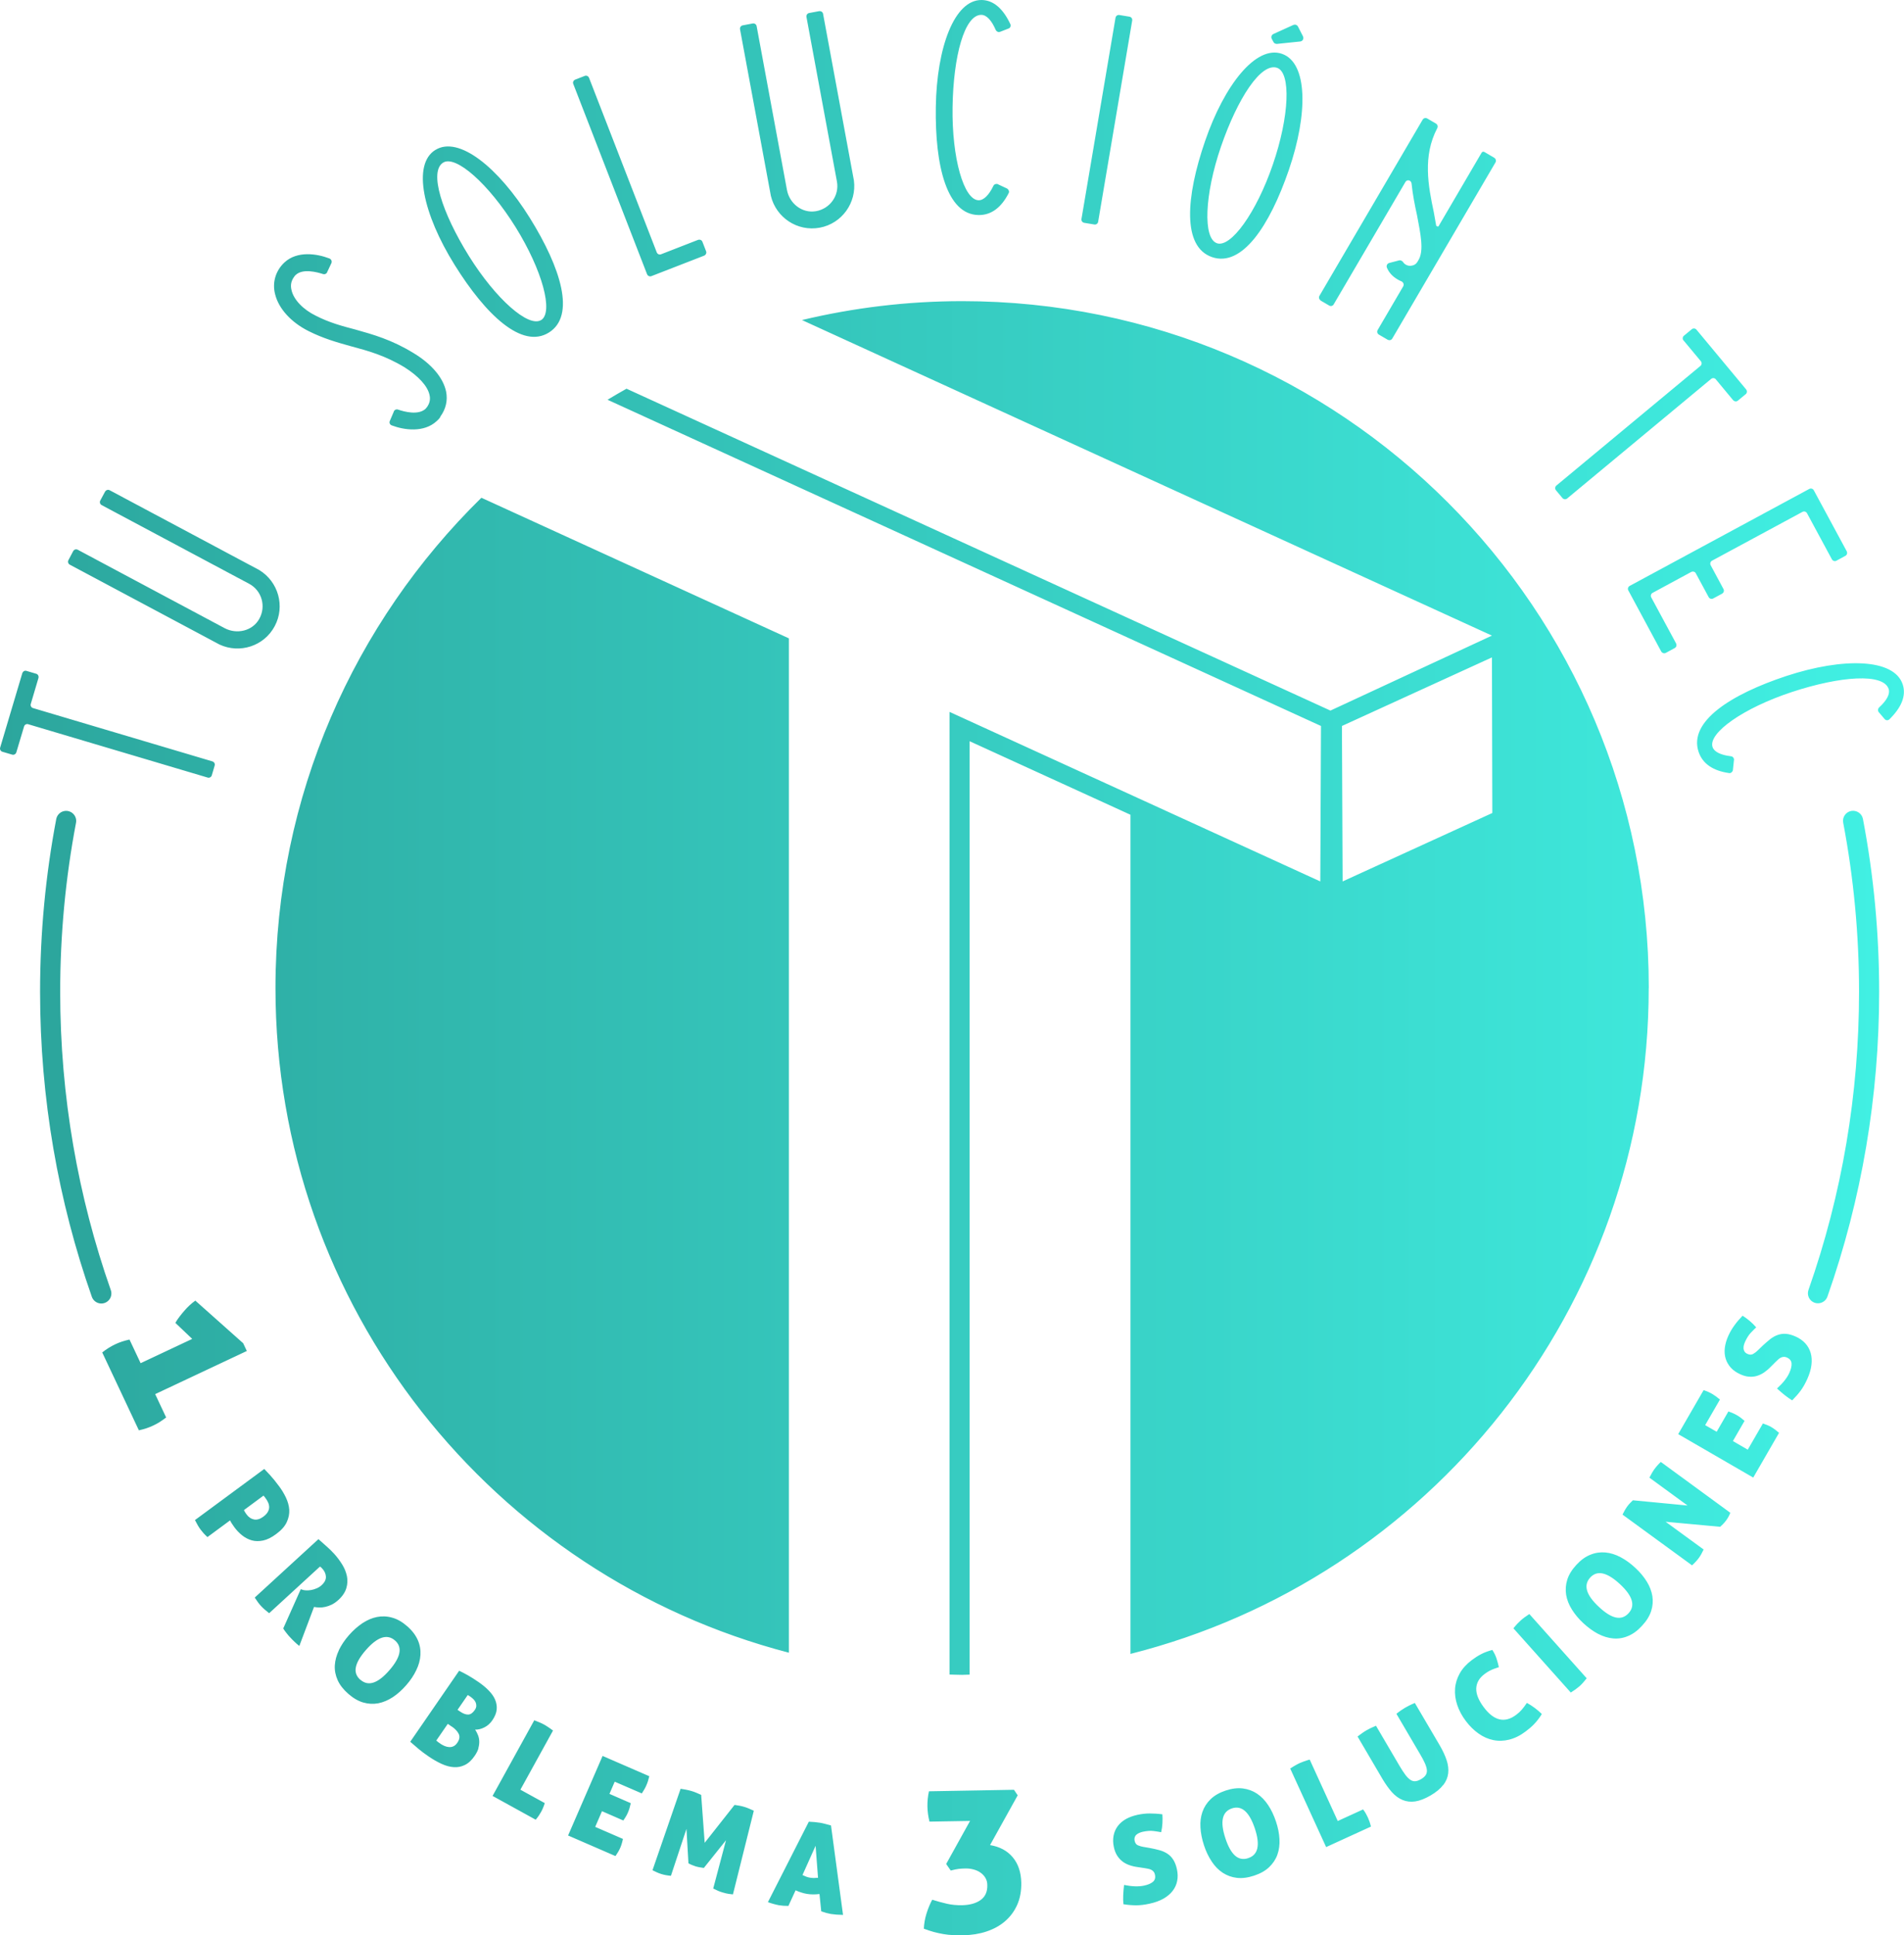 <svg viewBox="0 0 24.993 25.395" xmlns:xlink="http://www.w3.org/1999/xlink" xmlns="http://www.w3.org/2000/svg" id="Capa_1"><defs><linearGradient gradientUnits="userSpaceOnUse" y2="12.697" x2="24.993" y1="12.697" x1="0" id="Degradado_sin_nombre_10"><stop stop-color="#2ca69d" offset="0"></stop><stop stop-color="#41f1e4" offset="1"></stop></linearGradient></defs><path stroke-width=".264" stroke-miterlimit="10" stroke-linecap="round" stroke="#2ca69d" fill="none" d="M1.33,16.974c-.435-1.238-.672-2.571-.672-3.958,0-.767,.072-1.516,.21-2.243"></path><path fill="url(#Degradado_sin_nombre_10)" d="M10.354,21.688c-3.876-1.008-6.738-4.531-6.738-8.723,0-2.52,1.035-4.797,2.703-6.433l4.036,1.845v13.311Zm11.288-8.723c0,4.215-2.894,7.753-6.803,8.739V10.692l-2.111-.965v12.249c-.033,0-.066,.003-.1,.003-.055,0-.109-.003-.164-.004V9.342l4.867,2.225,.009-2.04L7.975,5.246c.082-.05,.166-.098,.249-.145l9.24,4.224,2.12-.984L10.527,4.2c.675-.161,1.378-.248,2.103-.248,4.978,0,9.013,4.035,9.013,9.013Zm-2.053-2.296l-.005-2.042-1.969,.9,.009,2.04,1.965-.898ZM.214,9.874l.102-.341c.007-.023,.031-.036,.054-.029l2.356,.7c.023,.007,.047-.006,.054-.029l.038-.129c.007-.023-.007-.047-.029-.054l-2.356-.7c-.023-.007-.036-.031-.029-.054l.1-.338c.008-.026-.005-.051-.028-.058l-.129-.038c-.023-.007-.047,.006-.055,.033L.002,9.811c-.007,.023,.007,.047,.029,.054l.129,.038c.023,.007,.047-.007,.054-.029Zm.704-2.463l1.963,1.047c.266,.124,.586,.021,.725-.241,.14-.262,.047-.585-.204-.737l-1.963-1.047c-.021-.011-.048-.003-.061,.021l-.062,.115c-.011,.021-.003,.048,.018,.059l1.938,1.034c.164,.088,.224,.295,.131,.46-.089,.159-.294,.206-.455,.121l-1.928-1.029c-.021-.011-.048-.003-.059,.018l-.063,.119c-.011,.021-.003,.048,.018,.059Zm4.863-1.945c.071-.098,.098-.209,.075-.327-.038-.181-.19-.363-.43-.507-.284-.174-.531-.243-.763-.308-.177-.046-.344-.092-.516-.18-.168-.082-.291-.21-.32-.335-.017-.065-.006-.123,.035-.178,.006-.011,.015-.019,.021-.024,.093-.086,.279-.036,.356-.011,.017,.006,.034,.001,.045-.009,.003-.003,.009-.008,.009-.013l.058-.123c.009-.025-.004-.051-.029-.06-.165-.063-.421-.101-.587,.052-.116,.107-.165,.265-.123,.421,.046,.184,.206,.364,.437,.48,.192,.097,.375,.149,.555,.199,.222,.059,.451,.122,.708,.278,.18,.114,.304,.247,.327,.366,.012,.054,.001,.106-.034,.155-.009,.008-.012,.016-.018,.022-.096,.089-.281,.039-.362,.011-.017-.006-.034-.001-.045,.009-.003,.003-.009,.008-.009,.014l-.053,.124c-.012,.022-.002,.05,.023,.06,.166,.063,.424,.098,.59-.055,.018-.016,.035-.032,.05-.057Zm-.067-3.498c-.306,.19-.16,.845,.253,1.507,.41,.659,.886,1.109,1.238,.889,.353-.22,.16-.845-.25-1.504-.412-.662-.935-1.083-1.24-.892Zm1.389,2.232c-.165,.102-.594-.274-.948-.841-.355-.571-.526-1.108-.338-1.225,.165-.102,.594,.274,.95,.845,.353,.568,.501,1.119,.336,1.222Zm2.057-1.051l-.483,.188c-.022,.009-.048-.003-.056-.025l-.889-2.291c-.009-.022-.034-.034-.056-.025l-.126,.049c-.022,.009-.034,.034-.025,.056l.969,2.498c.009,.022,.034,.033,.056,.025l.69-.268c.026-.01,.037-.036,.029-.058l-.049-.126c-.009-.022-.034-.033-.06-.023Zm.554-2.765l.405,2.187c.069,.285,.349,.471,.641,.417,.292-.054,.487-.328,.449-.619l-.405-2.188c-.004-.023-.027-.039-.055-.034l-.128,.024c-.023,.004-.039,.027-.035,.051l.4,2.16c.034,.183-.091,.359-.278,.39-.18,.029-.345-.101-.378-.28l-.398-2.149c-.004-.023-.027-.039-.051-.035l-.132,.025c-.023,.004-.039,.027-.035,.051Zm3.385,2.034c-.004-.004-.012-.004-.016-.004-.02-0-.036,.007-.044,.027-.057,.118-.126,.188-.193,.187-.194-.003-.352-.552-.342-1.22,.01-.673,.157-1.217,.379-1.213,.067,.001,.134,.073,.187,.197,.008,.016,.023,.028,.043,.029,.004,0,.012-.004,.016-.004l.108-.042c.024-.007,.036-.035,.025-.059C13.17,.119,13.045,.003,12.887,0c-.36-.005-.591,.624-.603,1.404-.012,.776,.145,1.411,.56,1.418,.17,.003,.302-.102,.396-.287,.012-.02,.001-.047-.019-.06l-.122-.057Zm1.316,.492l.447-2.641c.004-.024-.012-.046-.036-.05l-.133-.022c-.023-.004-.046,.012-.05,.036l-.447,2.641c-.004,.023,.012,.046,.036,.05l.133,.022c.024,.004,.046-.012,.05-.036Zm2.412-2.204c-.34-.117-.756,.409-1.009,1.147-.252,.733-.301,1.386,.092,1.521,.393,.135,.756-.409,1.008-1.143,.253-.737,.25-1.408-.091-1.525Zm-.854,2.485c-.183-.063-.163-.633,.054-1.266,.219-.636,.527-1.107,.737-1.035,.183,.063,.163,.633-.056,1.27-.217,.632-.552,1.095-.735,1.032Zm1.098-2.647c.031-.006,.047-.038,.032-.069l-.065-.127c-.005-.01-.015-.018-.026-.022-.011-.004-.02-.003-.034,.001l-.262,.119c-.025,.012-.034,.038-.022,.064l.023,.042c.005,.01,.015,.018,.026,.021,.004,.001,.011,.004,.02,.003l.308-.032Zm.261,3.398l.116,.068c.021,.012,.048,.005,.059-.016l.941-1.605c.014-.024,.039-.028,.06-.016,.01,.006,.02,.021,.021,.035,.015,.146,.043,.287,.072,.418,.047,.248,.092,.462,.02,.585l-.014,.024c-.016,.027-.04,.045-.071,.05-.027,.007-.057,.003-.081-.011-.017-.01-.029-.021-.038-.036-.005-.007-.012-.012-.018-.015-.01-.006-.022-.009-.033-.006l-.13,.034c-.027,.007-.04,.036-.031,.06,.026,.066,.077,.119,.139,.155,.017,.01,.031,.018,.05,.025,.026,.011,.04,.042,.026,.066l-.336,.574c-.012,.021-.005,.048,.016,.06l.113,.066c.024,.014,.051,.007,.063-.014l1.355-2.312c.012-.021,.005-.048-.019-.062l-.126-.074c-.014-.008-.03-.004-.038,.01l-.564,.963c-.004,.007-.013,.006-.02,.002s-.01-.006-.012-.011c-.009-.056-.021-.113-.031-.174-.073-.345-.148-.734,.045-1.102,.012-.021,.005-.047-.015-.06l-.116-.068c-.021-.012-.048-.005-.06,.015l-1.355,2.312c-.012,.021-.005,.048,.016,.06Zm4.767,.525l.228,.274c.015,.018,.012,.046-.006,.061l-1.891,1.57c-.018,.015-.021,.043-.006,.061l.086,.103c.015,.018,.043,.021,.061,.006l1.891-1.57c.018-.015,.046-.013,.061,.006l.225,.271c.018,.021,.045,.024,.064,.009l.104-.086c.018-.015,.021-.043,.003-.064l-.65-.782c-.015-.018-.043-.021-.061-.006l-.104,.086c-.018,.015-.021,.043-.006,.061Zm-.724,3.282l.43,.798c.013,.024,.04,.032,.061,.021l.118-.064c.021-.011,.029-.038,.016-.063l-.325-.602c-.011-.021-.003-.048,.018-.059l.505-.273c.024-.013,.051-.005,.062,.016l.169,.313c.011,.021,.038,.029,.059,.018l.115-.062c.024-.013,.032-.04,.021-.061l-.169-.314c-.011-.021-.003-.048,.018-.059l1.188-.641c.021-.011,.048-.003,.059,.018l.325,.602c.013,.025,.04,.033,.061,.021l.118-.064c.021-.011,.029-.038,.016-.062l-.431-.798c-.011-.021-.038-.029-.059-.018l-2.358,1.273c-.021,.011-.029,.038-.018,.059Zm1.386,2.224c.003-.005,0-.013-.001-.016-.006-.019-.019-.031-.04-.033-.13-.015-.219-.057-.24-.121-.06-.184,.406-.513,1.042-.722,.639-.21,1.201-.25,1.27-.039,.021,.064-.025,.15-.125,.241-.013,.013-.019,.031-.013,.05,.001,.004,.007,.01,.009,.014l.075,.088c.015,.02,.045,.023,.064,.004,.154-.151,.224-.307,.174-.458-.113-.342-.783-.354-1.524-.111-.737,.243-1.286,.599-1.156,.994,.053,.162,.196,.252,.401,.281,.022,.005,.045-.015,.05-.037l.014-.134ZM2.524,17.57l-.678,.319-.146-.31c-.069,.015-.131,.035-.187,.062-.059,.028-.116,.063-.171,.107l.481,1.022c.069-.015,.133-.036,.191-.064,.056-.026,.111-.061,.167-.105l-.144-.306,1.203-.566-.048-.102-.628-.559c-.025,.018-.05,.038-.075,.061-.025,.023-.049,.048-.071,.074-.023,.026-.044,.053-.065,.08s-.037,.053-.051,.077l.222,.211Zm.037,2.381c.025,.05,.048,.089,.07,.119,.011,.015,.024,.031,.039,.048,.015,.017,.033,.034,.053,.053l.297-.219c.003,.008,.01,.021,.021,.038,.011,.017,.022,.034,.034,.05,.03,.041,.064,.077,.103,.108s.081,.053,.127,.066,.096,.013,.149,.002c.053-.011,.11-.039,.17-.084,.068-.05,.115-.102,.14-.157,.025-.054,.036-.108,.033-.163-.004-.054-.019-.107-.044-.16-.025-.052-.054-.101-.088-.146-.045-.061-.085-.11-.119-.147-.034-.037-.06-.064-.077-.082l-.91,.671Zm.899-.323c.006,.006,.011,.013,.016,.019,.005,.007,.009,.013,.013,.018,.014,.019,.025,.038,.033,.058,.008,.02,.012,.041,.011,.061-.001,.021-.008,.041-.02,.061s-.031,.039-.056,.058c-.043,.032-.084,.044-.122,.037s-.071-.029-.098-.066c-.008-.011-.016-.022-.022-.033-.007-.011-.011-.019-.012-.025l.257-.19Zm-.116,1.337c.03,.047,.058,.085,.085,.113,.024,.026,.059,.057,.104,.092l.667-.612c.002,.001,.006,.004,.012,.008,.006,.005,.012,.011,.019,.019,.029,.032,.045,.067,.047,.105,.002,.038-.016,.075-.055,.111-.02,.019-.043,.033-.067,.043s-.049,.018-.073,.022c-.024,.004-.047,.005-.068,.004-.021-.001-.038-.004-.051-.01l-.016-.005-.23,.515c.011,.019,.025,.039,.043,.061,.017,.022,.033,.041,.048,.056,.016,.018,.035,.037,.057,.058,.022,.021,.043,.039,.063,.055l.193-.512c.021,.004,.043,.006,.069,.007s.051-.002,.079-.008c.028-.006,.056-.016,.085-.03,.029-.014,.058-.035,.087-.061,.054-.049,.088-.101,.104-.154s.018-.106,.008-.158c-.011-.052-.031-.103-.062-.153-.031-.05-.066-.097-.105-.14-.033-.036-.066-.068-.099-.097-.033-.029-.069-.061-.108-.096l-.833,.764Zm1.105,.69c-.032,.067-.05,.133-.054,.199-.004,.066,.009,.131,.037,.194,.028,.063,.075,.123,.14,.18s.131,.095,.197,.114,.131,.022,.197,.01c.065-.013,.128-.04,.19-.08,.062-.041,.12-.093,.176-.157,.056-.064,.1-.129,.132-.197,.033-.067,.051-.134,.055-.201,.004-.067-.007-.132-.035-.195s-.073-.124-.139-.181c-.065-.057-.131-.095-.199-.113-.067-.019-.133-.021-.199-.008-.065,.013-.129,.041-.191,.082-.062,.042-.121,.094-.177,.158s-.099,.129-.131,.195Zm.282,.39c-.052-.046-.073-.101-.06-.165,.012-.064,.056-.14,.132-.227,.151-.173,.279-.215,.382-.125,.101,.088,.076,.219-.075,.392-.15,.172-.276,.213-.378,.124Zm1.548,.896c.009-.032,.013-.062,.012-.091-.001-.029-.007-.056-.017-.081-.01-.025-.022-.049-.037-.071,.04,.001,.081-.009,.122-.03,.041-.021,.076-.052,.104-.093,.034-.05,.053-.097,.057-.142,.004-.046-.004-.089-.022-.131s-.047-.081-.084-.119-.081-.074-.13-.108c-.052-.036-.099-.066-.14-.089-.042-.024-.081-.044-.117-.061l-.642,.932c.04,.035,.077,.067,.113,.097,.035,.029,.076,.06,.123,.092,.059,.041,.117,.074,.173,.1,.057,.026,.11,.041,.162,.044,.052,.004,.101-.006,.147-.029,.047-.023,.09-.063,.129-.121,.023-.034,.04-.067,.049-.099Zm-.347-.283c.043,.03,.073,.062,.09,.097,.016,.035,.01,.073-.019,.115-.015,.022-.031,.037-.05,.046s-.037,.012-.057,.011c-.02-.001-.039-.006-.059-.014s-.037-.018-.054-.029c-.015-.01-.027-.019-.035-.025-.009-.007-.016-.013-.021-.018l.151-.219,.053,.037Zm.207-.415c.006,.003,.012,.007,.02,.012,.007,.005,.014,.009,.019,.013,.013,.009,.026,.02,.038,.032,.012,.012,.021,.026,.028,.041,.006,.015,.009,.031,.008,.048-.001,.017-.008,.035-.021,.053-.026,.037-.054,.057-.085,.058-.031,.001-.066-.012-.103-.037l-.037-.025,.133-.193Zm.327,1.325l.566,.312c.018-.021,.032-.041,.043-.057,.011-.017,.021-.033,.029-.048,.008-.014,.015-.03,.023-.048,.008-.018,.016-.04,.024-.065l-.32-.176,.428-.776c-.022-.017-.043-.032-.063-.045-.02-.013-.038-.025-.055-.034-.016-.009-.034-.018-.056-.027-.021-.009-.045-.019-.072-.029l-.548,.994Zm1.814,.095l-.28-.122,.069-.16,.356,.154c.027-.041,.048-.078,.061-.11,.007-.016,.014-.034,.02-.053,.006-.019,.012-.041,.017-.063l-.613-.266-.453,1.044,.622,.27c.026-.037,.047-.073,.063-.109,.014-.033,.026-.072,.035-.116l-.364-.158,.089-.206,.28,.122c.027-.038,.048-.074,.062-.108,.014-.033,.026-.072,.036-.119Zm.283,.879c.044,.023,.083,.04,.119,.051,.038,.012,.08,.019,.125,.023l.204-.616,.026,.452c.016,.009,.032,.017,.048,.023,.016,.006,.031,.012,.046,.017,.015,.004,.032,.009,.051,.012,.019,.004,.037,.006,.057,.009l.291-.364-.168,.634c.046,.024,.086,.041,.122,.051,.033,.01,.059,.016,.08,.019s.039,.005,.057,.007l.274-1.098c-.02-.009-.041-.019-.063-.028-.021-.009-.043-.017-.064-.023-.02-.006-.041-.011-.062-.015-.022-.004-.043-.007-.064-.01l-.392,.497-.046-.629c-.019-.009-.041-.018-.064-.028-.023-.009-.044-.018-.065-.023-.021-.006-.044-.012-.07-.017-.025-.005-.049-.009-.071-.012l-.369,1.069Zm1.88,.264c.026,.012,.051,.022,.075,.029,.024,.008,.049,.014,.072,.018,.026,.004,.053,.007,.08,.007s.056-.001,.087-.005l.023,.227c.023,.008,.045,.015,.065,.021,.021,.005,.041,.01,.062,.014,.045,.007,.098,.011,.159,.012l-.158-1.174c-.03-.008-.056-.015-.079-.021-.023-.006-.045-.011-.064-.014-.024-.004-.048-.007-.071-.009-.024-.002-.05-.004-.077-.005l-.537,1.056c.029,.01,.056,.019,.08,.025s.045,.012,.064,.015,.038,.005,.058,.007c.02,.001,.043,.002,.067,.002l.094-.204Zm.295-.164c-.02,.002-.038,.003-.056,.003-.018-0-.035-.002-.053-.005-.017-.003-.033-.007-.047-.013-.015-.006-.031-.013-.048-.021l.172-.384,.032,.42Zm1.997-.749l-.315,.568,.06,.086c.04-.011,.076-.018,.106-.022,.031-.003,.06-.005,.088-.005,.037-.001,.072,.004,.106,.013,.034,.009,.064,.022,.09,.041,.027,.018,.048,.041,.065,.069s.025,.06,.025,.097c.002,.086-.028,.151-.088,.194-.06,.043-.142,.066-.245,.068-.069,.001-.134-.005-.196-.019-.062-.014-.126-.032-.194-.053-.029,.053-.054,.114-.075,.181-.021,.067-.032,.134-.035,.199,.048,.018,.092,.033,.134,.044,.042,.011,.083,.02,.124,.027,.042,.007,.083,.012,.126,.013,.042,.002,.088,.002,.137,.002,.107-.002,.208-.018,.301-.049s.175-.075,.243-.134c.068-.058,.122-.13,.16-.215,.038-.085,.056-.182,.054-.291-.003-.137-.04-.248-.112-.334-.072-.086-.171-.139-.298-.16l.363-.653-.049-.073-1.116,.02c-.015,.069-.021,.135-.02,.198,.001,.065,.01,.132,.027,.2l.53-.009Zm2.28,.345c-.029-.005-.055-.012-.078-.022s-.037-.03-.043-.06c-.004-.018-.003-.033,.001-.046,.005-.013,.012-.025,.023-.034,.01-.009,.023-.017,.037-.023,.014-.006,.03-.011,.046-.015,.054-.011,.1-.015,.139-.01,.039,.005,.073,.01,.102,.016,.009-.039,.015-.079,.017-.121,.002-.042,.002-.08-.001-.114-.06-.008-.116-.011-.167-.011-.051,0-.103,.006-.156,.017-.059,.013-.11,.031-.155,.056-.044,.025-.08,.056-.107,.092s-.046,.078-.055,.124c-.009,.046-.009,.097,.003,.151,.009,.044,.024,.082,.043,.112,.019,.03,.042,.056,.069,.077,.027,.021,.058,.037,.092,.049s.072,.021,.112,.026l.093,.014c.015,.002,.029,.005,.043,.008,.014,.003,.027,.007,.039,.013,.012,.006,.022,.014,.031,.025,.009,.011,.015,.024,.018,.041,.008,.039-.001,.07-.027,.092-.026,.022-.065,.039-.118,.05-.07,.015-.157,.012-.261-.009-.005,.045-.009,.089-.011,.133s-.001,.083,.003,.12c.061,.01,.118,.014,.169,.014,.051,0,.109-.007,.173-.021,.07-.015,.131-.037,.181-.065,.051-.029,.091-.062,.122-.102,.03-.039,.051-.083,.06-.131,.01-.048,.009-.099-.003-.154-.011-.051-.027-.092-.048-.125-.021-.033-.046-.059-.077-.079-.03-.02-.064-.035-.103-.046-.038-.011-.081-.02-.128-.029l-.081-.014Zm.891,.191c.041,.062,.089,.111,.144,.147s.117,.059,.186,.067c.069,.008,.144-.002,.226-.029,.082-.027,.148-.064,.198-.112s.086-.102,.108-.164,.031-.13,.027-.204-.019-.151-.046-.231c-.027-.08-.06-.151-.102-.214-.041-.062-.089-.112-.145-.15-.055-.037-.117-.06-.186-.069-.069-.009-.144,0-.226,.027s-.148,.065-.198,.113-.086,.104-.108,.167c-.022,.063-.031,.132-.026,.206,.004,.075,.02,.152,.046,.232s.06,.151,.101,.212Zm.48-.045c-.066,.022-.124,.011-.173-.032-.049-.043-.092-.119-.128-.229-.072-.218-.043-.349,.087-.392,.127-.042,.227,.046,.3,.264,.072,.216,.043,.346-.085,.388Zm1.022-.145l.588-.269c-.007-.027-.013-.05-.02-.068-.007-.018-.014-.036-.021-.052-.007-.014-.015-.03-.024-.047-.009-.017-.022-.037-.038-.058l-.333,.152-.368-.806c-.027,.007-.051,.015-.074,.023-.022,.008-.042,.016-.06,.024-.016,.008-.035,.017-.055,.029-.02,.012-.043,.025-.067,.041l.472,1.032Zm1.538-.815c.037-.049,.058-.1,.064-.154,.006-.054-.001-.112-.021-.172-.02-.06-.05-.124-.089-.192l-.328-.558c-.029,.012-.053,.023-.073,.033s-.038,.02-.054,.029c-.015,.009-.032,.02-.05,.032-.018,.012-.039,.028-.065,.048l.311,.53c.027,.045,.048,.085,.063,.119,.015,.034,.024,.064,.026,.089s-.003,.048-.016,.067-.033,.037-.061,.053-.054,.026-.076,.027c-.022,.002-.044-.005-.065-.019-.021-.015-.043-.036-.065-.066-.022-.03-.047-.067-.074-.113l-.311-.53c-.029,.012-.053,.023-.072,.032-.02,.01-.037,.019-.053,.028-.017,.01-.035,.021-.053,.034s-.04,.029-.064,.047l.328,.559c.04,.067,.081,.124,.123,.172,.043,.047,.089,.081,.14,.102,.05,.021,.106,.028,.166,.019,.06-.009,.127-.035,.201-.078,.074-.043,.129-.089,.166-.138Zm.432-1.266c.003-.074,.039-.137,.107-.188,.014-.011,.028-.02,.042-.029s.028-.016,.042-.023c.015-.007,.03-.014,.048-.02s.036-.013,.058-.02c-.007-.033-.017-.07-.03-.111s-.032-.079-.056-.115c-.058,.016-.107,.034-.148,.056-.041,.021-.081,.047-.122,.078-.068,.051-.121,.109-.157,.173-.036,.064-.057,.131-.062,.201s.004,.141,.028,.213,.061,.142,.112,.21c.051,.068,.107,.123,.168,.166,.062,.044,.126,.072,.194,.086,.068,.014,.138,.012,.209-.006,.072-.018,.144-.053,.215-.107,.02-.015,.039-.03,.058-.046,.018-.016,.036-.032,.053-.05,.017-.018,.034-.037,.051-.059,.017-.022,.034-.046,.051-.074-.058-.057-.123-.106-.196-.146-.026,.038-.049,.068-.069,.091-.02,.023-.044,.045-.071,.065-.15,.113-.293,.08-.427-.1-.068-.091-.101-.174-.098-.248Zm1.45-.134l-.753-.843c-.023,.015-.044,.03-.064,.044-.019,.014-.036,.028-.05,.041-.013,.012-.028,.026-.044,.043-.016,.017-.033,.037-.051,.059l.753,.843c.047-.029,.085-.057,.115-.083,.028-.025,.059-.059,.094-.104Zm.15-.583c.065,.034,.131,.054,.197,.06,.066,.006,.131-.004,.195-.031,.064-.026,.126-.071,.184-.135,.059-.063,.099-.128,.12-.193,.021-.065,.026-.131,.016-.196-.011-.065-.035-.13-.074-.192-.039-.063-.089-.123-.151-.18-.062-.058-.126-.104-.192-.139-.066-.035-.133-.056-.199-.062-.067-.006-.132,.003-.196,.029-.065,.025-.126,.069-.185,.133s-.099,.128-.12,.195c-.021,.067-.025,.132-.015,.198,.011,.066,.036,.13,.076,.194,.04,.064,.09,.124,.152,.181s.126,.103,.191,.138Zm.399-.27c-.047,.051-.103,.069-.167,.055-.064-.014-.138-.06-.222-.139-.169-.157-.206-.285-.113-.386,.091-.098,.221-.069,.39,.088,.167,.155,.204,.282,.113,.381Zm.836-.631c.036-.033,.065-.065,.087-.095s.043-.068,.063-.111l-.499-.364,.716,.066c.007-.006,.019-.017,.034-.032s.031-.033,.046-.054c.014-.019,.025-.037,.034-.055,.009-.018,.016-.033,.019-.043l-.912-.667c-.017,.015-.031,.031-.045,.046s-.025,.03-.036,.044c-.011,.014-.021,.031-.033,.05-.011,.019-.023,.041-.036,.066l.501,.366-.718-.069c-.011,.01-.024,.023-.038,.038-.014,.015-.027,.03-.038,.046-.01,.015-.021,.03-.03,.047-.009,.017-.019,.036-.03,.057l.913,.666Zm.474-2.016l-.153,.265-.151-.087,.194-.336c-.038-.032-.072-.056-.102-.074-.016-.009-.033-.018-.051-.026-.018-.008-.039-.016-.061-.024l-.334,.578,.985,.57,.339-.587c-.034-.03-.067-.055-.101-.075-.031-.018-.068-.034-.111-.048l-.199,.344-.195-.113,.153-.265c-.035-.031-.068-.056-.1-.074-.031-.018-.069-.035-.114-.05Zm.389-.805c-.021,.021-.042,.037-.064,.049-.022,.012-.046,.012-.074-.001-.017-.007-.029-.017-.037-.029-.008-.012-.013-.025-.014-.038-.001-.014-0-.029,.003-.044,.004-.015,.009-.03,.016-.046,.023-.05,.047-.089,.074-.118,.027-.028,.051-.053,.073-.073-.026-.03-.055-.059-.087-.086-.032-.027-.063-.049-.092-.067-.042,.044-.078,.086-.108,.128-.03,.041-.057,.087-.079,.136-.025,.055-.04,.108-.046,.158-.006,.051-.002,.098,.011,.141s.036,.083,.067,.118c.032,.035,.073,.064,.124,.087,.041,.019,.08,.03,.116,.032,.036,.003,.07-0,.103-.01s.064-.025,.094-.045c.03-.021,.059-.045,.087-.074l.067-.067c.011-.01,.021-.02,.032-.03,.011-.01,.022-.018,.034-.024s.025-.009,.038-.01,.028,.002,.044,.009c.036,.017,.056,.042,.059,.076,.003,.034-.007,.076-.029,.125-.029,.065-.084,.134-.162,.205,.034,.031,.067,.06,.101,.087,.034,.027,.067,.05,.098,.069,.044-.044,.081-.086,.112-.128,.03-.041,.059-.092,.086-.151,.029-.065,.048-.127,.055-.185,.007-.058,.004-.11-.01-.158-.014-.048-.037-.09-.07-.126-.033-.036-.075-.066-.126-.089-.047-.021-.09-.033-.129-.036-.039-.003-.075,.003-.109,.015s-.067,.031-.098,.055c-.031,.025-.064,.054-.099,.086l-.059,.057Zm.912-.704c.451-1.283,.679-2.629,.679-4.001,0-.762-.071-1.525-.213-2.267-.013-.071-.083-.118-.154-.105-.072,.014-.119,.083-.105,.154,.138,.726,.208,1.473,.208,2.218,0,1.343-.223,2.659-.664,3.914-.024,.069,.012,.144,.081,.168,.014,.005,.029,.007,.044,.007,.054,0,.105-.034,.124-.088Z"></path></svg>
